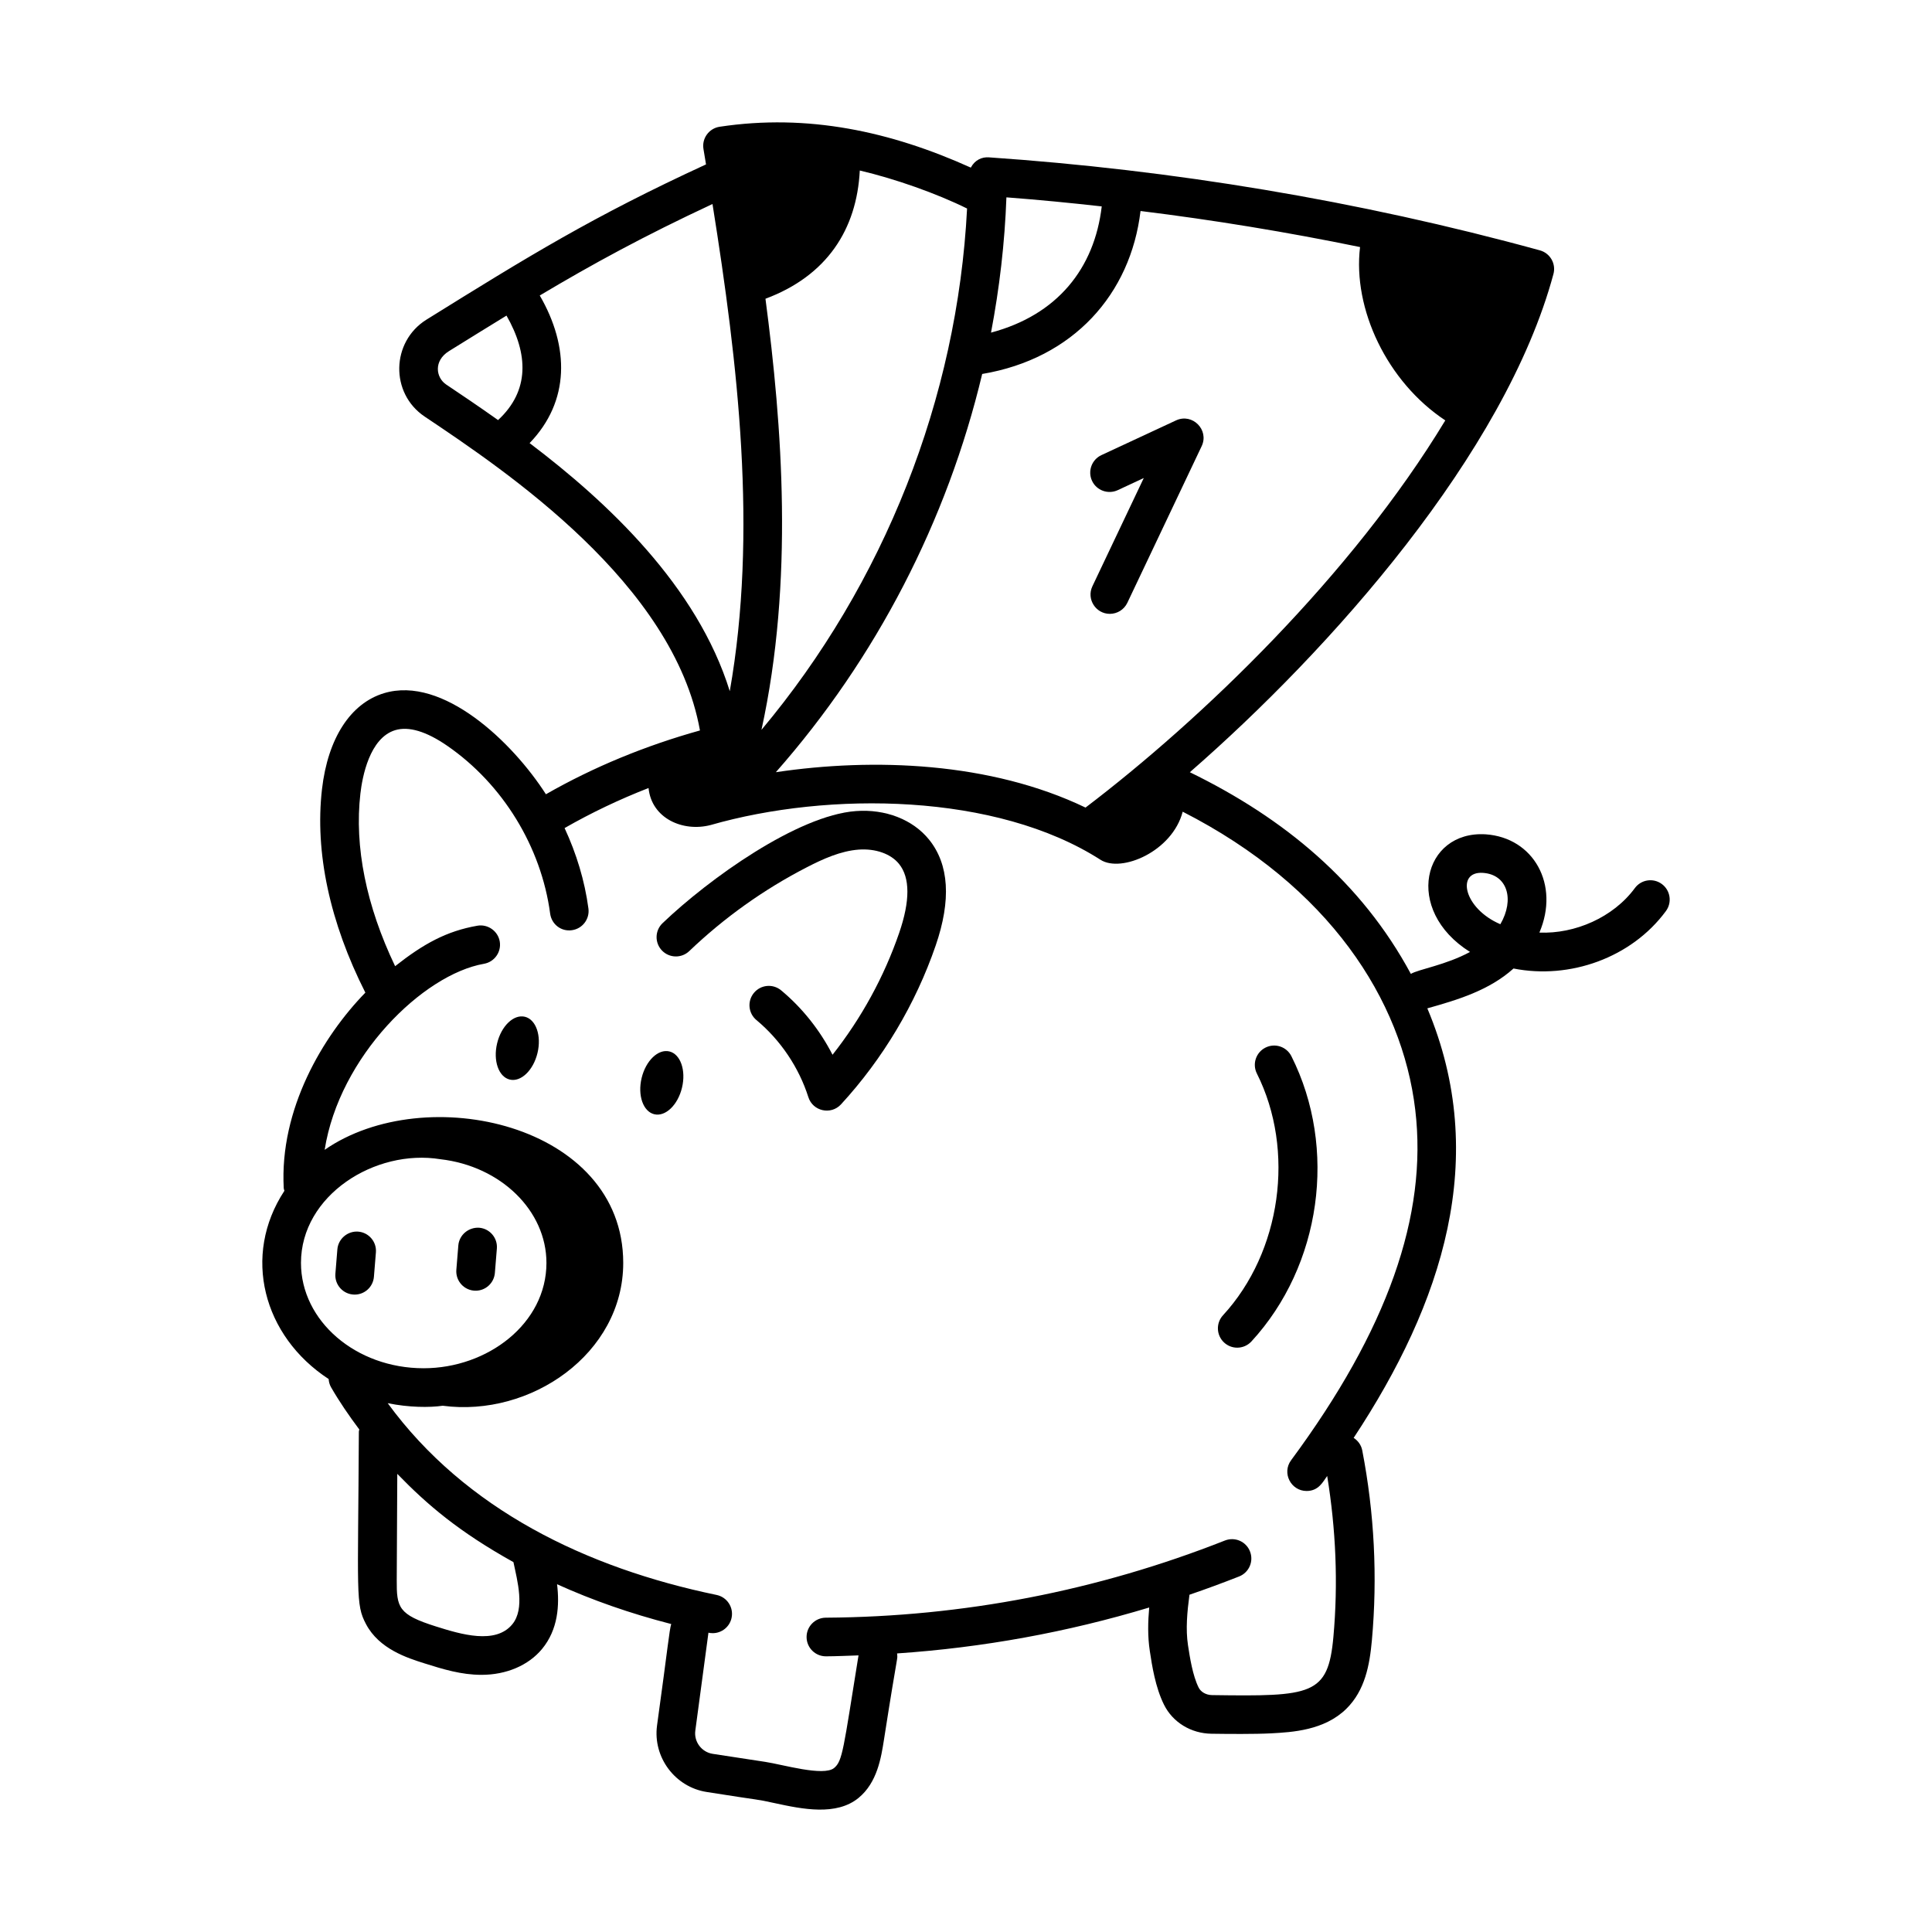 <svg xmlns="http://www.w3.org/2000/svg" width="74" height="74" viewBox="0 0 74 74" fill="none"><path d="M32.782 31.066C30.552 31.23 27.165 33.65 25.377 35.36C25.082 35.642 25.071 36.11 25.354 36.406C25.637 36.701 26.104 36.711 26.4 36.429C27.739 35.149 29.253 34.069 30.899 33.221C31.524 32.898 32.199 32.593 32.89 32.542C33.538 32.495 34.123 32.704 34.435 33.09C34.861 33.617 34.862 34.507 34.44 35.734C33.864 37.41 32.99 39.004 31.888 40.4C31.404 39.457 30.729 38.605 29.92 37.933C29.605 37.671 29.138 37.714 28.877 38.03C28.616 38.344 28.659 38.81 28.974 39.072C29.893 39.835 30.599 40.884 30.962 42.023C31.134 42.565 31.829 42.716 32.212 42.3C33.815 40.558 35.07 38.454 35.839 36.215C36.438 34.475 36.353 33.111 35.586 32.16C34.966 31.391 33.916 30.981 32.782 31.066Z" fill="black"></path><path d="M45.045 16.102L42.185 17.433C41.816 17.605 41.655 18.045 41.827 18.416C41.999 18.786 42.44 18.945 42.81 18.775L43.809 18.31L41.842 22.454C41.607 22.948 41.972 23.512 42.509 23.512C42.787 23.512 43.052 23.356 43.179 23.09L46.026 17.09C46.322 16.468 45.675 15.811 45.045 16.102Z" fill="black"></path><path d="M25.638 40.272C25.211 40.17 24.736 40.625 24.576 41.289C24.416 41.954 24.633 42.575 25.06 42.678C25.487 42.781 25.963 42.325 26.122 41.661C26.282 40.997 26.065 40.375 25.638 40.272Z" fill="black"></path><path d="M20.103 38.944C19.676 38.842 19.2 39.297 19.041 39.961C18.881 40.626 19.098 41.247 19.525 41.35C19.952 41.453 20.427 40.997 20.587 40.333C20.747 39.669 20.53 39.047 20.103 38.944Z" fill="black"></path><path d="M62.618 34.017C61.79 35.141 60.319 35.777 58.962 35.72C59.749 33.885 58.742 32.081 56.901 31.956C54.503 31.812 53.742 34.855 56.305 36.462C55.373 36.966 54.337 37.124 54.039 37.302C52.148 33.792 49.187 31.338 45.574 29.578C50.96 24.884 57.651 17.368 59.501 10.494C59.606 10.101 59.374 9.697 58.981 9.589C52.007 7.674 44.868 6.506 37.879 6.027C37.607 6.007 37.341 6.128 37.184 6.42C34.117 5.036 30.944 4.345 27.563 4.855C27.155 4.917 26.874 5.303 26.945 5.711C26.979 5.915 27.009 6.1 27.042 6.297C22.706 8.295 20.253 9.806 16.33 12.246C14.982 13.09 14.935 15.06 16.263 15.954C19.399 18.054 25.805 22.358 26.81 27.978C24.729 28.559 22.745 29.372 20.91 30.422C19.64 28.436 16.965 25.867 14.707 26.551C13.423 26.94 12.558 28.28 12.333 30.226C12.054 32.646 12.634 35.331 13.994 38.02C12.367 39.688 10.7 42.486 10.868 45.513C10.87 45.548 10.886 45.577 10.893 45.611C9.265 48.089 10.07 51.174 12.588 52.82C12.596 52.926 12.622 53.032 12.678 53.131C12.998 53.688 13.368 54.226 13.762 54.752C13.758 54.781 13.745 54.805 13.745 54.834C13.714 61.097 13.611 61.439 14.02 62.209C14.524 63.163 15.607 63.505 16.253 63.709C16.978 63.938 17.674 64.15 18.44 64.15C19.395 64.15 20.239 63.79 20.761 63.16C21.379 62.412 21.434 61.482 21.337 60.68C22.69 61.293 24.148 61.803 25.709 62.204C25.632 62.468 25.587 63.048 25.166 66.091C25.002 67.31 25.859 68.453 27.074 68.638C29.34 68.998 28.857 68.887 29.673 69.064C30.736 69.295 32.035 69.561 32.886 68.863C33.599 68.277 33.749 67.328 33.858 66.634C34.418 63.045 34.382 63.627 34.36 63.33C37.643 63.107 40.873 62.52 44.017 61.571C43.969 62.113 43.954 62.675 44.041 63.24C44.124 63.79 44.251 64.623 44.584 65.294C44.919 65.968 45.615 66.395 46.401 66.406C47.027 66.415 48.056 66.424 48.687 66.391C49.497 66.347 50.723 66.279 51.565 65.453C52.282 64.749 52.46 63.777 52.546 62.832C52.766 60.401 52.641 57.952 52.177 55.552C52.137 55.346 52.012 55.179 51.848 55.074C55.256 49.912 57.078 44.344 54.67 38.622C55.824 38.298 57.04 37.935 57.971 37.096C60.125 37.523 62.489 36.688 63.809 34.895C64.051 34.566 63.981 34.102 63.652 33.86C63.322 33.617 62.859 33.688 62.618 34.017ZM41.578 30.932C37.942 29.185 33.464 29.019 29.717 29.577C33.562 25.216 36.282 19.938 37.62 14.324C41.115 13.738 43.306 11.262 43.685 8.082C46.485 8.427 49.305 8.89 52.093 9.463C51.807 11.829 53.124 14.624 55.358 16.102C51.769 22.038 46.008 27.565 41.578 30.932ZM29.166 27.955C30.411 22.269 29.96 16.308 29.319 11.443C31.677 10.562 32.818 8.783 32.932 6.531C34.277 6.846 35.869 7.407 37.041 7.987C36.668 15.262 33.864 22.345 29.166 27.955ZM42.199 7.906C41.92 10.283 40.497 12.065 37.958 12.74C38.283 11.032 38.485 9.301 38.548 7.559C39.8 7.654 41.003 7.772 42.199 7.906ZM17.193 13.451C17.976 12.965 18.697 12.518 19.4 12.088C20.238 13.553 20.293 14.966 19.077 16.09C18.343 15.569 17.661 15.11 17.087 14.726C16.695 14.46 16.601 13.823 17.193 13.451ZM20.285 16.972C21.83 15.371 21.816 13.287 20.674 11.318C22.687 10.118 24.66 9.041 27.29 7.814C28.269 13.938 29.024 20.397 27.952 26.474C26.706 22.454 23.274 19.233 20.285 16.972ZM16.87 44.401C19.185 44.667 20.93 46.374 20.93 48.372C20.93 50.695 18.677 52.407 16.224 52.407C13.634 52.407 11.528 50.597 11.528 48.372C11.528 45.783 14.365 43.994 16.87 44.401ZM19.621 62.216C18.978 62.995 17.657 62.6 16.698 62.297C15.254 61.842 15.19 61.573 15.196 60.512L15.217 56.452C16.378 57.649 17.582 58.672 19.666 59.833C19.816 60.553 20.115 61.618 19.621 62.216ZM49.453 55.929C49.088 56.421 49.448 57.108 50.046 57.108C50.511 57.108 50.674 56.752 50.834 56.533C51.167 58.571 51.258 60.641 51.072 62.699C50.87 64.937 50.248 64.98 46.422 64.926C46.197 64.923 45.996 64.809 45.91 64.636C45.679 64.171 45.574 63.477 45.503 63.017C45.409 62.399 45.472 61.737 45.559 61.082C46.197 60.864 46.831 60.63 47.461 60.382C47.841 60.232 48.028 59.802 47.877 59.422C47.728 59.041 47.299 58.856 46.918 59.005C42.03 60.933 36.885 61.928 31.629 61.961C31.221 61.964 30.891 62.297 30.894 62.706C30.897 63.113 31.227 63.441 31.634 63.441C31.976 63.441 32.551 63.416 32.883 63.405C32.301 67.014 32.275 67.45 31.947 67.719C31.543 68.049 29.976 67.585 29.313 67.484L27.298 67.176C26.874 67.111 26.575 66.713 26.632 66.288L27.135 62.536C27.2 62.547 27.212 62.554 27.298 62.554C27.641 62.554 27.95 62.314 28.022 61.964C28.105 61.564 27.847 61.173 27.447 61.09C22.456 60.056 17.824 57.814 14.85 53.745C15.666 53.911 16.447 53.916 16.958 53.843C20.319 54.292 23.871 51.852 23.871 48.372C23.871 43.046 16.289 41.366 12.435 44.041C12.996 40.473 16.196 37.325 18.538 36.915C18.941 36.844 19.211 36.461 19.141 36.058C19.07 35.655 18.679 35.387 18.284 35.457C17.1 35.664 16.216 36.154 15.134 37.007C14.028 34.697 13.569 32.426 13.804 30.396C13.876 29.765 14.152 28.266 15.137 27.967C15.653 27.811 16.327 28.011 17.131 28.566C19.256 30.031 20.73 32.434 21.072 34.993C21.126 35.399 21.491 35.688 21.903 35.629C22.308 35.575 22.592 35.202 22.538 34.798C22.396 33.733 22.079 32.694 21.625 31.717C22.651 31.129 23.726 30.618 24.841 30.183C24.957 31.349 26.16 31.876 27.217 31.601C31.753 30.3 38.163 30.372 42.154 32.933C42.952 33.44 44.903 32.614 45.3 31.09C50.903 33.948 53.707 38.294 54.207 42.506C54.691 46.56 53.135 50.95 49.453 55.929ZM57.467 35.4C56.054 34.795 55.767 33.362 56.801 33.433C57.738 33.496 58.019 34.45 57.467 35.4Z" fill="black"></path><path d="M48.47 40.126C48.105 40.31 47.958 40.755 48.142 41.12C49.619 44.062 49.074 47.956 46.844 50.378C46.567 50.678 46.587 51.147 46.887 51.423C47.029 51.554 47.209 51.619 47.388 51.619C47.588 51.619 47.787 51.538 47.933 51.38C50.606 48.476 51.236 43.983 49.464 40.456C49.281 40.091 48.839 39.941 48.47 40.126Z" fill="black"></path><path d="M18.218 49.437C18.6 49.437 18.923 49.143 18.955 48.756L19.031 47.822C19.064 47.415 18.759 47.058 18.353 47.025C17.952 47 17.589 47.295 17.555 47.703L17.479 48.637C17.445 49.064 17.781 49.437 18.218 49.437Z" fill="black"></path><path d="M13.585 49.586C13.967 49.586 14.29 49.292 14.322 48.905L14.398 47.971C14.431 47.564 14.127 47.207 13.72 47.174C13.321 47.143 12.956 47.445 12.922 47.852L12.846 48.787C12.812 49.214 13.149 49.586 13.585 49.586Z" fill="black"></path></svg>